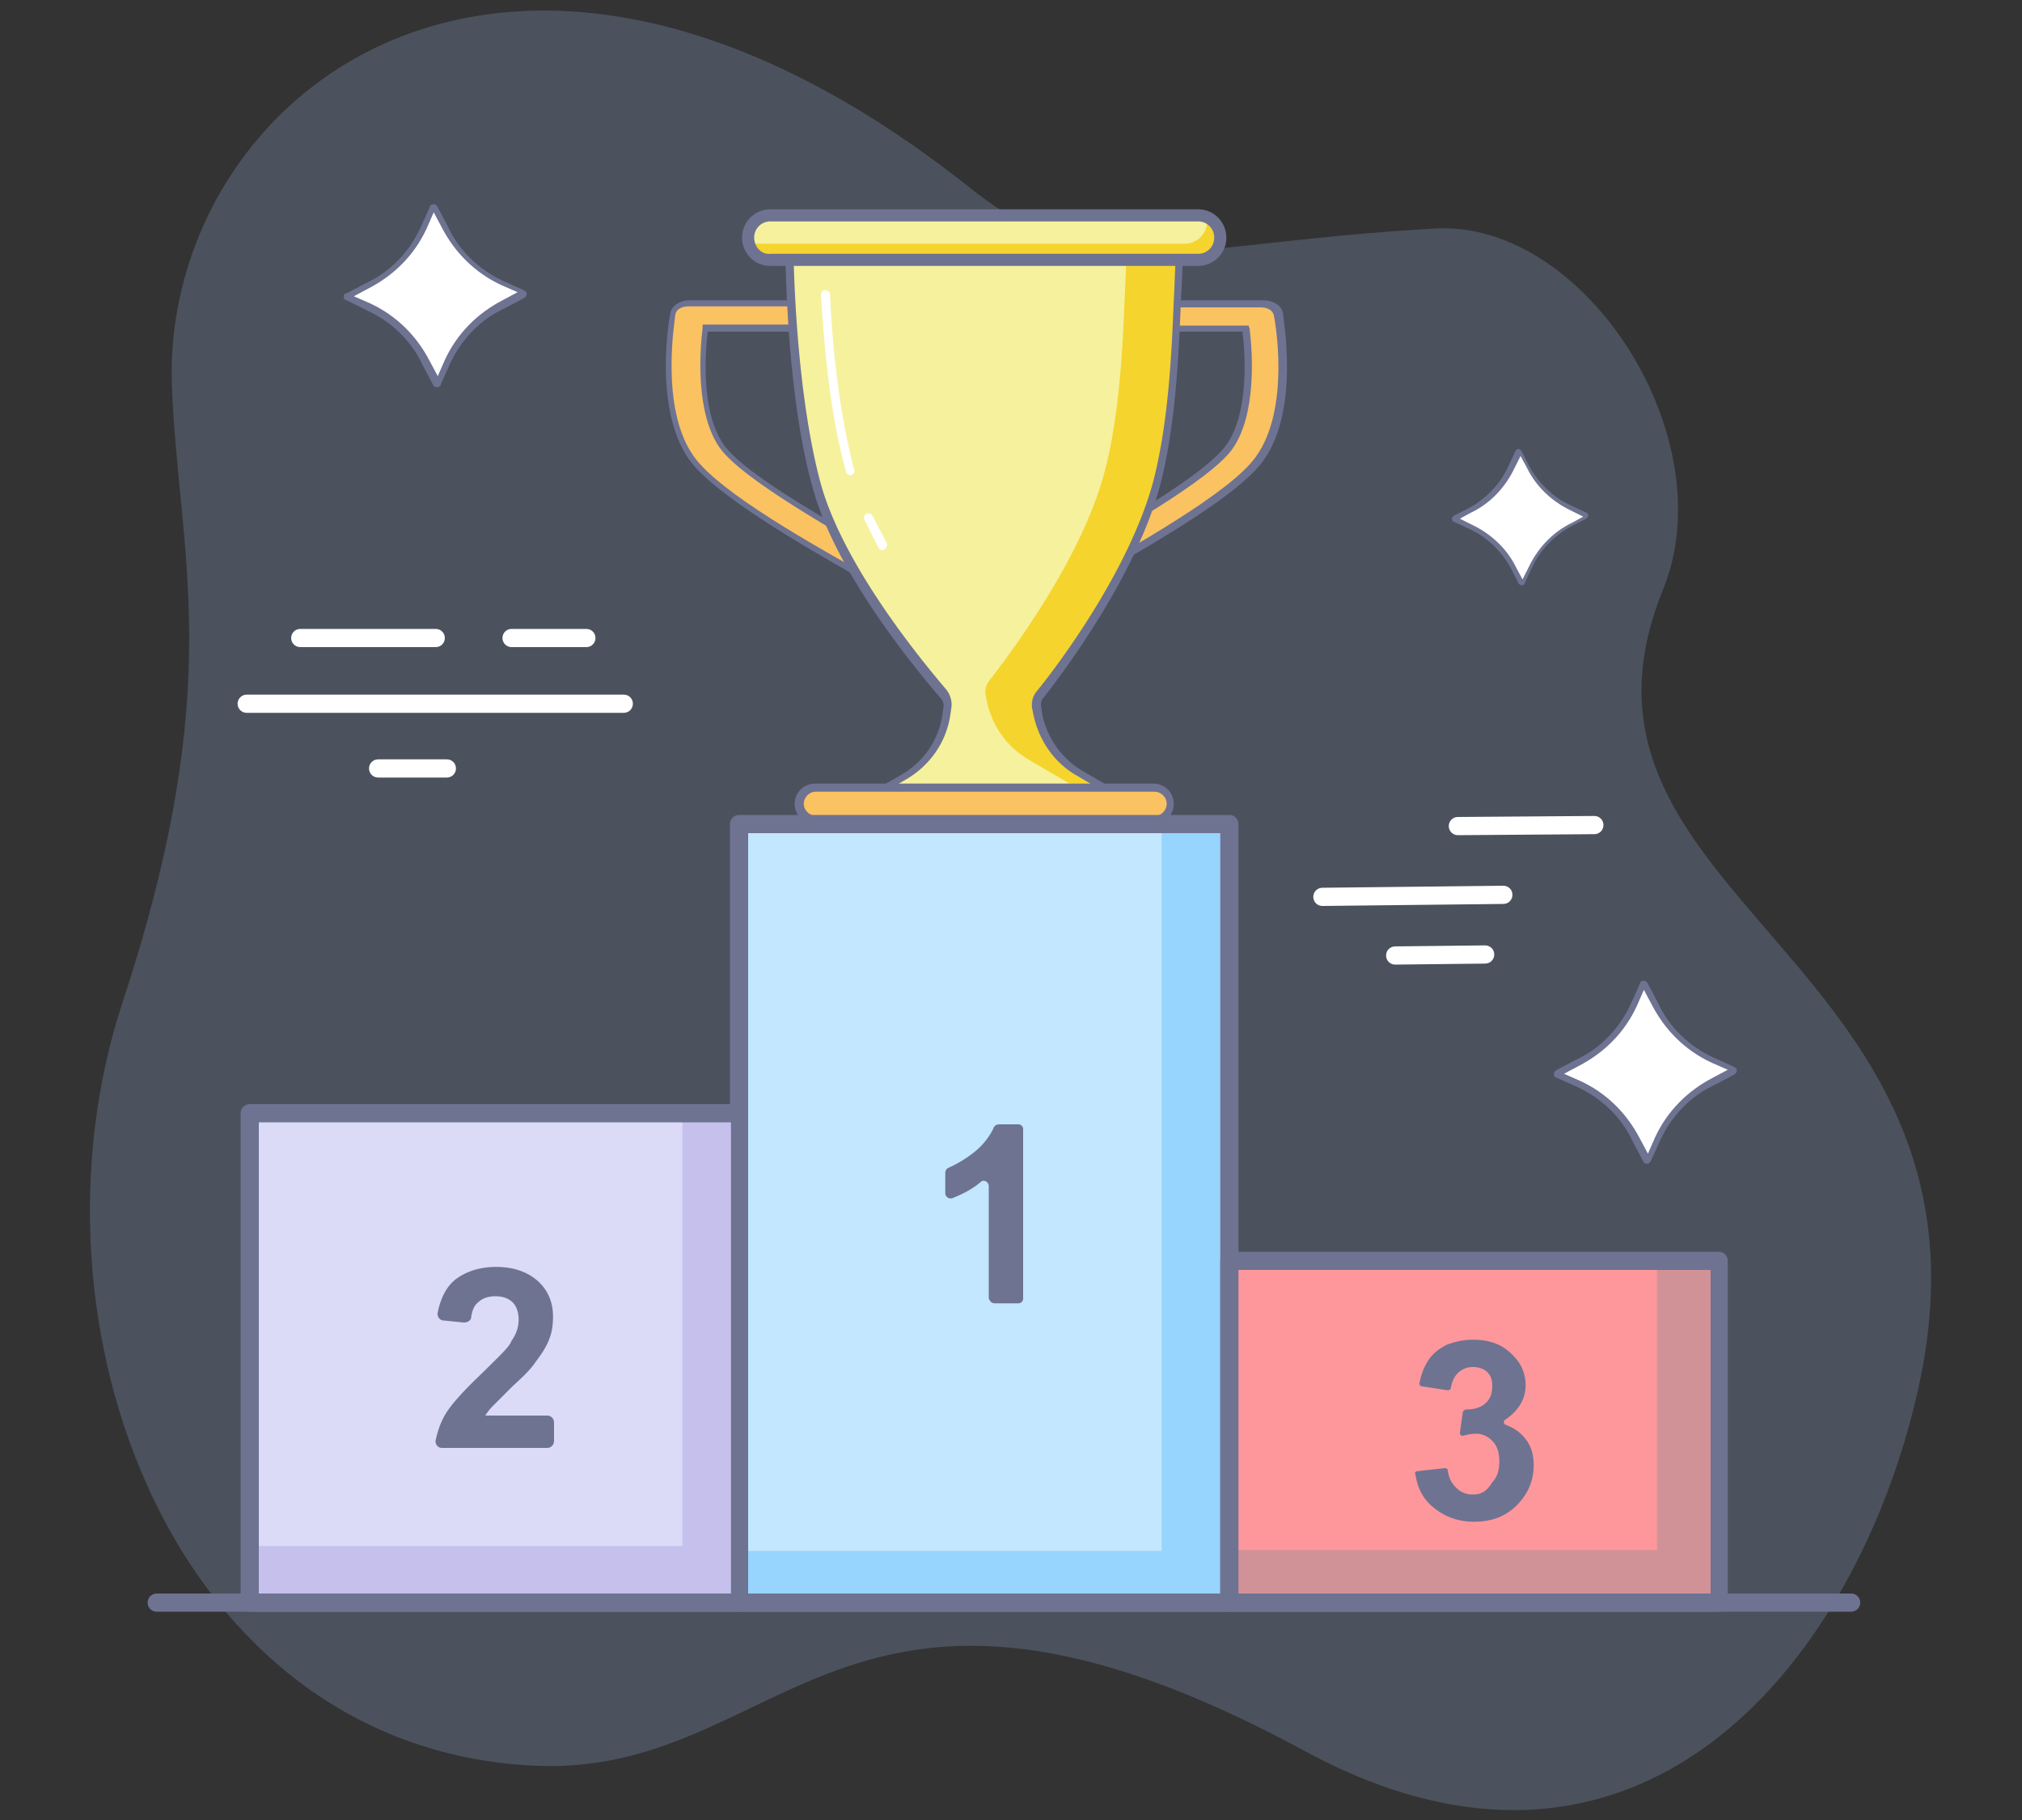 <svg xmlns="http://www.w3.org/2000/svg" viewBox="0 0 200 180" xmlns:v="https://vecta.io/nano"><rect x="0" y="0" width="200" height="180" fill="#333333" stroke="none"/><path d="M52.3 174.6c25.4 1.6 30.7-26.4 76.8-1.4 32.7 17.7 53.9-8.2 60.3-34.4 10.9-44-37.6-49.3-24.9-80.5 6.1-15-7.7-36.5-22.5-35.7-25.3 1.4-33.1 6.2-45.9-3.9-46.2-36.8-80-9-79.1 19.3.6 16.9 5.6 29.4-4.9 61.2-10.4 31.7 4.9 73.3 40.2 75.4z" opacity=".25" fill="#94b3de"/><path d="M69.7 32.4h9.6l3.3-1.2c0-.7-.8-1.3-1.7-1.3H68.2c-.8 0-1.5.5-1.6 1.1-.1.4-1.7 9.3 1.8 14.3 2.5 3.6 12.1 8.9 18.4 12.5 2.2 1.2 4.1 2.3 4.7 2.7l2.3-1.7c-.7-.6-2.6-1.6-5.1-3-5.7-3.2-15.3-8.5-17.4-11.6-2.3-3.4-1.9-9.3-1.6-11.8z" fill="#fac261"/><path d="M83 31.5v-.2c0-.9-.9-1.6-2-1.6H68.2c-1 0-1.8.6-1.9 1.3-.1.4-1.7 9.5 1.9 14.5 2.6 3.6 12.1 9 18.5 12.6 2.2 1.2 4.1 2.3 4.6 2.7l.2.1 2.9-2.1-.4-.3c-.8-.6-2.6-1.6-5.1-3l-.2.3-.2.3h0c2.2 1.2 3.8 2.1 4.7 2.7l-1.8 1.3c-.7-.5-2.5-1.5-4.5-2.6-6.3-3.5-15.8-8.8-18.3-12.4-3.4-4.8-1.8-13.7-1.8-14 .1-.5.6-.8 1.3-.8H81c.6 0 1.2.3 1.3.7l-2.9 1.1h-9.6-.3v.3c-.3 2.4-.7 8.5 1.7 11.9C73.4 47.4 83 52.8 88.7 56l.2-.3.1-.3C83.2 52.3 73.7 47 71.6 44c-2.2-3.1-1.9-8.7-1.6-11.2h9v.2l4-1.5z" fill="#6e7392"/><path d="M104.2 55.8l-5.1 3 2.3 1.7c.6-.4 2.5-1.5 4.7-2.7 6.3-3.5 15.8-8.9 18.4-12.5 3.5-4.9 1.9-13.9 1.8-14.3-.1-.6-.8-1.1-1.6-1.1H112c-.9 0-1.7.6-1.7 1.3l3.3 1.2h9.6c.3 2.4.7 8.4-1.6 11.7-2.1 3.2-11.7 8.5-17.4 11.7z" fill="#fac261"/><path d="M99 58.5l-.3.3 2.9 2.1.2-.1c.5-.4 2.4-1.5 4.7-2.7 6.3-3.6 15.9-8.9 18.5-12.6 3.6-5.1 1.9-14.1 1.9-14.5-.1-.8-1-1.3-1.9-1.3h-13c-1.1 0-2 .7-2 1.6v.2l3.9 1.5v-.2h9c.3 2.5.6 8.1-1.6 11.2-2.1 3-11.6 8.4-17.3 11.5h0l.2.3-.2-.3c-2.5 1.4-4.3 2.5-5 3zm5.4-2.4h0c5.7-3.2 15.3-8.6 17.5-11.7 2.4-3.4 2-9.5 1.7-11.9l-.1-.3h-9.8-.1l-2.9-1.1c.1-.4.7-.7 1.3-.7h12.7c.7 0 1.2.3 1.3.8.1.4 1.7 9.2-1.8 14-2.5 3.5-12 8.8-18.3 12.4-2 1.1-3.7 2.1-4.5 2.6l-1.8-1.3c1-.7 2.6-1.6 4.8-2.8z" fill="#6e7392"/><path d="M114.4 47.7c2-7.7 1.9-17.3 2.2-21.9.1-.9-.6-1.6-1.5-1.6H79.6a1.54 1.54 0 0 0-1.5 1.5c.1 3.9.5 14.5 2.7 22.4C83.1 56.4 91 66 93.3 68.6c.3.4.5.9.4 1.4l-.1.7a8.37 8.37 0 0 1-4.2 6.1l-3.5 2h24.9l-4.1-2.4c-2.1-1.2-3.6-3.4-4.1-5.8l-.1-.5c-.1-.5 0-1 .3-1.4 2-2.6 9.3-12.1 11.6-21z" fill="#f6f19d"/><path d="M85.9 78.8h24.9l-4.1-2.4c-2.1-1.2-3.6-3.4-4.1-5.8l-.1-.5c-.1-.5 0-1 .3-1.4 2-2.5 9.2-12.1 11.5-20.9 2-7.7 1.9-17.3 2.2-21.9.1-.9-.6-1.6-1.5-1.6h-3.5v.3c-.4 4.6-.2 14.2-2.2 21.9-2.3 8.9-9.6 18.4-11.5 20.9-.3.4-.4.9-.3 1.4l.1.5c.5 2.4 1.9 4.5 4.1 5.8l4.1 2.4H88.2l-2.3 1.3z" fill="#f6d42e"/><path d="M114.8 47.8c1.5-5.9 1.8-12.9 2-17.9l.2-4.1c0-.5-.1-1.1-.5-1.4-.4-.4-.9-.6-1.4-.6H79.6c-.5 0-1 .2-1.4.6s-.6.9-.5 1.4c.1 4.2.5 14.7 2.7 22.5C82.7 56.7 90.6 66.2 93 69c.3.3.4.7.3 1.1l-.1.7c-.4 2.4-1.8 4.5-4 5.8l-4.9 2.8h28.2l-5.5-3.2c-2-1.2-3.4-3.2-3.9-5.5l-.1-.7c-.1-.4 0-.8.3-1.1 2.1-2.7 9.2-12.2 11.5-21.1zm-12.7 22.3l.1.5c.5 2.5 2 4.8 4.3 6.1l2.7 1.6H87.5l2.1-1.2c2.4-1.4 4-3.7 4.4-6.4l.1-.7c.1-.6-.1-1.3-.5-1.8-2.3-2.7-10.1-12.1-12.4-20.3-2.1-7.7-2.6-18.1-2.7-22.3 0-.3.1-.6.3-.8s.5-.3.8-.3h35.6c.3 0 .6.1.8.3s.3.5.3.8c-.1 1.1-.1 2.5-.2 4.1-.2 5-.5 11.9-2 17.8-2.3 8.7-9.3 18.1-11.5 20.8a2.11 2.11 0 0 0-.5 1.8z" fill="#6e7392"/><path d="M114.1 81.1a1.58 1.58 0 1 0 0-3.2H80.6a1.58 1.58 0 1 0 0 3.2h33.5z" fill="#fac261"/><path d="M114.1 81.5c1.1 0 2-.9 2-2s-.9-2-2-2H80.6c-1.1 0-2 .9-2 2s.9 2 2 2h33.5zm-34.6-2c0-.6.5-1.2 1.2-1.2h33.5c.6 0 1.2.5 1.2 1.2 0 .6-.5 1.2-1.2 1.2H80.6c-.6-.1-1.1-.6-1.1-1.2z" fill="#6e7392"/><path d="M118.5,25.8c1.2,0,2.2-1,2.2-2.2c0-1.2-1-2.2-2.2-2.2H76.2c-1.2,0-2.2,1-2.2,2.2c0,1.2,1,2.2,2.2,2.2        H118.5z" fill="#f6f19d"/><path d="M117.2 24.1H74.9c-.3 0-.6-.1-.8-.2.2 1 1.1 1.8 2.2 1.8h42.3a2.22 2.22 0 0 0 2.2-2.2c0-.9-.6-1.7-1.4-2v.4a2.22 2.22 0 0 1-2.2 2.2z" fill="#f6d42e"/><path d="M118.5 26.3c1.5 0 2.8-1.2 2.8-2.8 0-1.5-1.2-2.8-2.8-2.8H76.2c-1.5 0-2.8 1.2-2.8 2.8 0 1.5 1.2 2.8 2.8 2.8h42.3zm-43.9-2.8a1.58 1.58 0 0 1 1.6-1.6h42.3a1.58 1.58 0 0 1 1.6 1.6 1.58 1.58 0 0 1-1.6 1.6H76.2c-.9.1-1.6-.7-1.6-1.6z" fill="#6e7392"/><path d="M87.3 54.4c.1 0 .1 0 .2-.1.2-.1.3-.4.2-.6L86.3 51c-.1-.2-.4-.3-.6-.2s-.3.4-.2.6l1.4 2.8c.1.1.2.2.4.2zM84.1 47h.1c.2-.1.4-.3.3-.5-1.5-5.6-2.2-12.5-2.4-17.4 0-.2-.2-.4-.5-.4-.2 0-.4.2-.4.5.3 4.9.9 11.9 2.5 17.5 0 .1.2.3.4.3z" fill="#fff"/><path d="M73.1 81.6h48.4v77H73.1z" fill="#c2e7fe"/><path d="M114.9 81.6v71.8H73.1v5.1h48.5V81.6z" fill="#97d4fe"/><path d="M121.6 159.4c.5 0 .9-.4.9-.9v-77c0-.5-.4-.9-.9-.9H73.1c-.5 0-.9.4-.9.9v77c0 .5.4.9.9.9h48.5zM74 82.4h46.7v75.2H74V82.4zm24.4 46.5h2.3a.47.47 0 0 0 .5-.5v-16.7a.47.47 0 0 0-.5-.5h-1.9a.55.55 0 0 0-.5.3c-.4.9-1.1 1.8-2 2.5s-1.8 1.2-2.5 1.5a.55.55 0 0 0-.3.5v2c0 .4.4.6.7.5 1-.4 2-.9 2.8-1.6.3-.3.8 0 .8.4v11.1c.1.3.3.5.6.5z" fill="#6e7392"/><path d="M24.7 110.1h48.4v48.4H24.7z" fill="#dbdaf7"/><path d="M73.1 110.1h-5.6v42.8H24.7v5.6h48.4z" fill="#c6c1ec"/><path d="M73.1 159.4c.5 0 .9-.4.9-.9v-48.4c0-.5-.4-.9-.9-.9H24.7c-.5 0-.9.4-.9.9v48.4c0 .5.4.9.9.9h48.4zM25.6 111h46.7v46.7H25.6V111zm22.3 24.6c-1.9 1.8-3.2 3.2-3.8 4.2-.5.8-.8 1.7-1 2.6-.1.4.2.8.6.8h10.4a.68.68 0 0 0 .7-.7v-1.8a.68.68 0 0 0-.7-.7H48c.2-.3.4-.6.7-.9l2-2c1.1-1 1.8-1.7 2.2-2.3.6-.8 1.1-1.5 1.4-2.3.3-.7.4-1.5.4-2.3 0-1.4-.5-2.6-1.5-3.5s-2.4-1.4-4.1-1.4c-1.6 0-2.9.4-4 1.2-.9.7-1.5 1.8-1.8 3.3-.1.4.2.8.6.8l2 .2c.3 0 .7-.2.7-.5.1-.7.3-1.2.7-1.5.4-.4 1-.6 1.7-.6s1.3.2 1.7.6.6 1 .6 1.7-.2 1.4-.7 2.1c-.2.6-1.2 1.5-2.7 3z" fill="#6e7392"/><path d="M121.6 124.7H170v33.8h-48.4z" fill="#fe979b"/><path d="M163.9 124.7v28.6h-42.3v5.2H170v-33.8z" fill="#d19297"/><path d="M170 159.4c.5 0 .9-.4.9-.9v-33.8c0-.5-.4-.9-.9-.9h-48.4c-.5 0-.9.4-.9.9v33.8c0 .5.4.9.9.9H170zm-47.5-33.8h46.7v32.1h-46.7v-32.1zm23.2 22.2a2.19 2.19 0 0 1-1.7-.7c-.4-.4-.7-.9-.8-1.7 0-.1-.1-.2-.3-.2l-2.7.3c-.2 0-.3.2-.2.3.2 1.4.8 2.5 1.8 3.3 1.1.9 2.4 1.4 4 1.4 1.7 0 3.1-.5 4.2-1.6s1.7-2.4 1.7-4c0-1.1-.3-2-.9-2.7-.5-.6-1.1-1-1.9-1.3-.2-.1-.2-.4 0-.5 1.3-.9 2-2 2-3.4 0-1.1-.4-2.1-1.2-2.9-1-1.1-2.3-1.6-4-1.6-1 0-1.8.2-2.6.5-.8.4-1.4.9-1.8 1.5s-.7 1.3-.9 2.3c0 .2.1.3.2.3l2.6.4c.1 0 .3-.1.3-.2.1-.6.3-1.1.7-1.5s.9-.6 1.5-.6 1.1.2 1.4.5c.4.4.5.8.5 1.4 0 .7-.2 1.3-.7 1.7-.4.4-1.1.6-1.9.6-.1 0-.2.1-.3.2l-.3 2.1c0 .2.1.3.3.3.4-.1.8-.2 1.2-.2a2.19 2.19 0 0 1 1.7.7c.5.5.7 1.2.7 2 0 .9-.2 1.6-.7 2.1-.6 1-1.2 1.2-1.9 1.2z" fill="#6e7392"/><path d="M183.1 159.4c.5 0 .9-.4.9-.9s-.4-.9-.9-.9H15.5c-.5 0-.9.4-.9.9s.4.9.9.9h167.6z" fill="#6e7391"/><path d="M42.1 35.9l1 1.9c.1.1.2.1.2 0l.9-2c1.2-2.5 3.1-4.5 5.5-5.7l1.9-1c.1-.1.1-.2 0-.2l-2-.9c-2.5-1.2-4.5-3.1-5.7-5.5l-1-1.9c-.1-.1-.2-.1-.2 0l-.9 2c-1.2 2.5-3.1 4.5-5.5 5.7l-1.9 1c-.1.1-.1.2 0 .2l2 .9c2.5 1.1 4.5 3.1 5.7 5.5z" fill="#fff"/><path d="M36.3 30.7c2.4 1.1 4.4 3 5.5 5.4l1 1.9c.1.2.2.3.4.3s.4-.1.4-.3l.9-2c1.1-2.4 3-4.4 5.4-5.5l1.9-1c.2-.1.3-.3.3-.4 0-.2-.1-.3-.3-.4l-2-.9c-2.4-1.1-4.4-3-5.5-5.4l-1-1.9c-.1-.2-.2-.3-.4-.3s-.4.1-.4.3l-.9 2c-1.1 2.4-3 4.4-5.4 5.5l-1.9 1c-.2 0-.3.1-.3.3s.1.4.3.4l2 1zm7 7.1h0 0zm.1-.2h0 0zm8.1-8.4zm-15-.7c2.5-1.3 4.5-3.3 5.7-5.9l.7-1.6.8 1.5C45 25 47 27 49.6 28.2l1.6.7-1.5.8C47.2 31 45.2 33 44 35.6l-.7 1.6-.8-1.5c-1.3-2.5-3.3-4.5-5.9-5.7l-1.6-.7 1.5-.8zm-1.9 1h0 0zm0-.4h0 0z" fill="#6e7391"/><path d="M161.9 112.8l1 1.9c.1.1.2.1.2 0l.9-2c1.2-2.5 3.1-4.5 5.5-5.7l1.9-1c.1-.1.1-.2 0-.2l-2-.9c-2.5-1.2-4.5-3.1-5.7-5.5l-1-1.9c-.1-.1-.2-.1-.2 0l-.9 2c-1.2 2.5-3.1 4.5-5.5 5.7l-1.9 1c-.1.1-.1.2 0 .2l2 .9c2.5 1.1 4.5 3 5.7 5.5z" fill="#fff"/><path d="M156 107.5c2.4 1.1 4.4 3 5.5 5.4l1 1.9c.1.2.2.3.4.3s.3-.1.4-.3l.9-2c1.1-2.4 3-4.4 5.4-5.5l1.9-1c.2-.1.3-.3.3-.4 0-.2-.1-.3-.3-.4l-2-.9c-2.4-1.1-4.4-3-5.5-5.4l-1-1.9c-.1-.2-.2-.3-.4-.3s-.4.1-.4.3l-.9 2c-1.1 2.4-3 4.4-5.4 5.5l-1.9 1c-.2.1-.3.3-.3.4 0 .2.1.4.3.4l2 .9zm15.3-1.4zm-15.1-.7c2.5-1.3 4.5-3.3 5.7-5.9l.7-1.6.8 1.5c1.3 2.5 3.3 4.5 5.9 5.7l1.6.7-1.5.8c-2.5 1.3-4.5 3.3-5.7 5.9l-.7 1.6-.8-1.5c-1.3-2.5-3.3-4.5-5.9-5.7l-1.6-.7 1.5-.8zm-1.8 1h0 0zm0-.4h0 0z" fill="#6e7391"/><path d="M149.7 56.2l.7 1.4c0 .1.1.1.2 0l.7-1.5c.9-1.8 2.3-3.4 4.1-4.3l1.4-.7c.1 0 .1-.1 0-.2l-1.5-.7c-1.8-.9-3.4-2.3-4.3-4.1l-.7-1.4c0-.1-.1-.1-.2 0l-.7 1.5c-.9 1.8-2.3 3.4-4.1 4.3l-1.4.7c-.1 0-.1.1 0 .2l1.5.7c1.9.9 3.4 2.3 4.3 4.1z" fill="#fff"/><path d="M145.3 52.3c1.8.8 3.3 2.3 4.2 4l.7 1.4c.1.1.2.2.3.2s.3-.1.3-.2l.7-1.5c.8-1.8 2.3-3.3 4-4.2l1.4-.7c.1-.1.2-.2.2-.3s-.1-.3-.2-.3l-1.5-.7c-1.8-.8-3.3-2.3-4.2-4l-.7-1.4c-.1-.1-.2-.2-.3-.2s-.3.1-.3.2l-.7 1.5c-.8 1.8-2.3 3.3-4 4.2l-1.4.7c-.1.1-.2.2-.2.3s.1.3.2.3l1.5.7zm4.9-7.4zm-4.7 5.8c1.9-.9 3.4-2.5 4.3-4.4l.6-1.2.6 1.1c.9 1.9 2.5 3.4 4.4 4.3l1.2.6-1.1.6c-1.9.9-3.4 2.5-4.3 4.4l-.6 1.2-.6-1.1c-.9-1.9-2.5-3.4-4.4-4.3l-1.2-.6 1.1-.6z" fill="#6e7391"/><path d="M43.1 64c.5 0 .9-.4.9-.9s-.4-.9-.9-.9H29.7c-.5 0-.9.4-.9.9s.4.9.9.9h13.4zm1.1 12.9c.5 0 .9-.4.9-.9s-.4-.9-.9-.9h-6.8c-.5 0-.9.4-.9.9s.4.9.9.9h6.8zm17.5-6.4c.5 0 .9-.4.9-.9s-.4-.9-.9-.9H24.4c-.5 0-.9.4-.9.9s.4.9.9.9h37.3zM58 64c.5 0 .9-.4.9-.9s-.4-.9-.9-.9h-7.4c-.5 0-.9.4-.9.9s.4.9.9.9H58zm80 31.4l8.9-.1c.5 0 .9-.4.9-.9s-.4-.9-.9-.9l-8.9.1c-.5 0-.9.4-.9.9s.4.9.9.9zm6.2-12.8l13.5-.1c.5 0 .9-.4.9-.9s-.4-.9-.9-.9l-13.5.1c-.5 0-.9.4-.9.9s.4.9.9.9zm-13.4 7l17.9-.2c.5 0 .9-.4.9-.9s-.4-.9-.9-.9l-17.9.2c-.5 0-.9.4-.9.9s.4.9.9.9z" fill="#fff"/></svg>